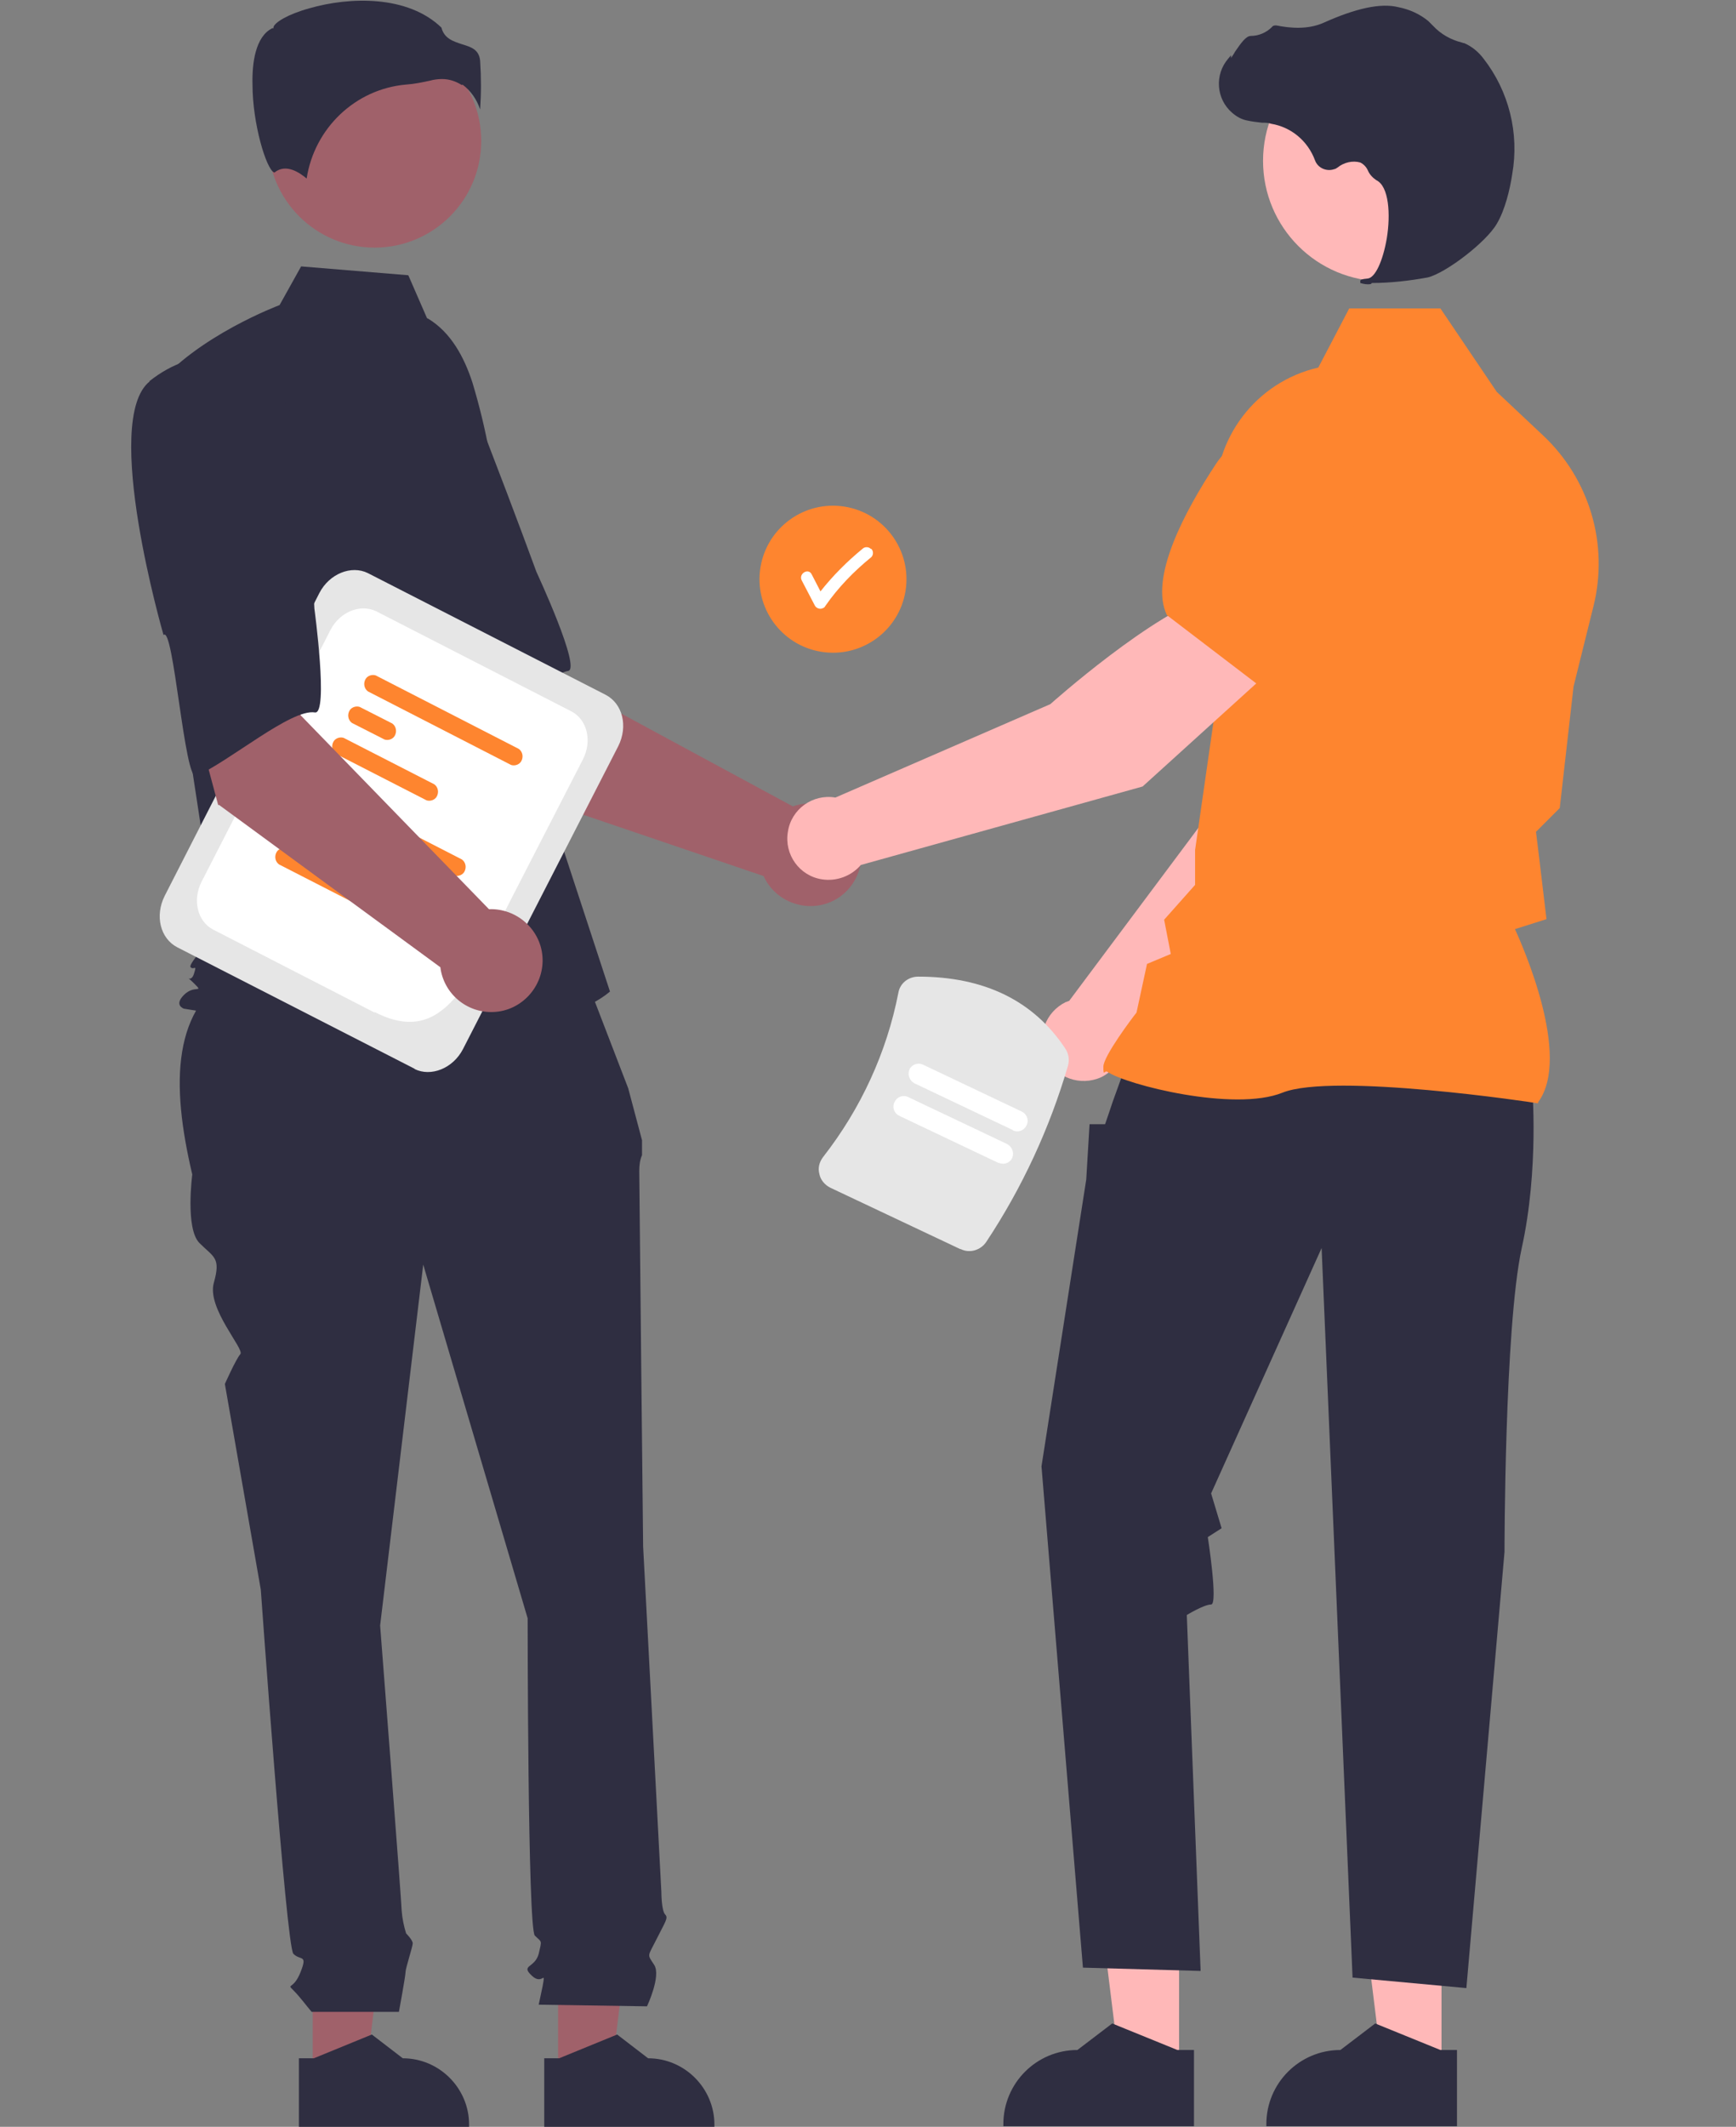 <?xml version="1.0" encoding="UTF-8"?>
<svg xmlns="http://www.w3.org/2000/svg" version="1.1" viewBox="0 0 314.2 384.8">
  <rect x="0" y="0" width="314.2" height="384.8" fill="#808080" stroke="none"/>
  <defs>
    <style>
      .cls-1 {
        fill: #ffb8b8;
      }

      .cls-1, .cls-2, .cls-3, .cls-4, .cls-5, .cls-6, .cls-7 {
        stroke-width: 0px;
      }

      .cls-2 {
        fill: #a0616a;
      }

      .cls-3 {
        fill: #2f2e41;
      }

      .cls-4 {
        fill: #fe852f;
      }

      .cls-5 {
        fill: #fff;
      }

      .cls-6 {
        fill: #e6e6e6;
      }

      .cls-7 {
        fill: #6c63ff;
      }
    </style>
  </defs>
  <!-- Generator: Adobe Illustrator 28.6.0, SVG Export Plug-In . SVG Version: 1.0.2 Build 54)  -->
  <g>
    <g id="Layer_1">
      <g id="undraw_business_deal_re_up4u">
        <circle id="Ellipse_150" class="cls-4" cx="150.8" cy="104.8" r="13.3" transform="translate(23.2 236.9) rotate(-80.8)"></circle>
        <path id="Path_1880" class="cls-5" d="M157.6,99.3c-.4-.4-1.1-.4-1.5,0-2.8,2.3-5.4,4.9-7.6,7.7l-1.6-3.1c-.6-1.2-2.4-.1-1.8,1.1l2.4,4.6c.3.5,1,.7,1.5.4.1,0,.3-.2.4-.4,2.3-3.3,5.1-6.2,8.3-8.8.4-.4.4-1.1,0-1.5Z"></path>
        <path id="Path_1881" class="cls-2" d="M91.1,142.6l-20.1-31.6,23.3-12.5,6.1,24.1,43.1,23.3c4.8-1.7,10.2.8,11.9,5.6s-.8,10.2-5.6,11.9c-4.5,1.6-9.6-.5-11.6-4.9l-47.1-16Z"></path>
        <path id="Path_1882" class="cls-3" d="M56.3,73.2c-6.3,9.3,16.1,43,16.1,43,1.1-2.4,11.6,24.1,13.3,22.6,5-4.4,12.8-16.8,17.1-17.4,2.5-.3-5.7-17.9-5.7-17.9,0,0-3.8-10.4-8.9-23.6-2.8-7.7-9.3-13.4-17.3-15.1,0,0-8.3-.8-14.7,8.5Z"></path>
        <path id="Path_1883" class="cls-2" d="M56.6,375.6h9.6l4.5-36.9h-14.1v36.9Z"></path>
        <path id="Path_1884" class="cls-3" d="M54.1,372.4h2.7l10.5-4.3,5.6,4.3h0c6.6,0,12,5.4,12,12v.4h-30.8v-12.4Z"></path>
        <path id="Path_1885" class="cls-2" d="M101,375.6h9.6l4.5-36.9h-14.1v36.9Z"></path>
        <path id="Path_1886" class="cls-3" d="M98.5,372.4h2.7l10.5-4.3,5.6,4.3h0c6.6,0,12,5.4,12,12h0v.4h-30.8v-12.4Z"></path>
        <path id="Path_1887" class="cls-3" d="M105.1,174.1l-62.2,1.6c-11.8,6.4-12,20.3-8.1,36.8,0,0-1.3,9.8,1.3,12.4s3.9,2.6,2.6,7.2c-1.3,4.6,5.6,12,4.8,12.9s-2.8,5.4-2.8,5.4l6.5,37.2s4.6,64.6,5.9,65.9c1.3,1.3,2.6,0,1.3,3.3-1.3,3.3-2.6,2-1.3,3.3,1.2,1.2,2.2,2.6,3.3,3.9h15.8s1.2-6.5,1.2-7.2,1.3-4.6,1.3-5.2-1.2-1.8-1.2-1.8c-.4-1.3-.7-2.7-.8-4.1,0-1.3-3.9-51.6-3.9-51.6l7.8-65.3,18.9,64s0,56.1,1.3,57.4c1.3,1.3,1.3.7.7,3.3-.7,2.6-3.3,2-1.3,3.9,2,2,2.6-1.3,2,2l-.7,3.3,19.6.3s2.6-5.5,1.3-7.5-1.2-1.4.4-4.6,2.2-3.9,1.6-4.5c-.7-.7-.7-4.1-.7-4.1l-3.3-62.5s-.7-65.9-.7-67.9c0-1,.1-2,.5-2.9v-2.7l-2.5-9.4-8.7-22.6Z"></path>
        <circle id="Ellipse_151" class="cls-2" cx="67.8" cy="25.5" r="19.3"></circle>
        <path id="Path_1888" class="cls-3" d="M77.4,57.6c4.2,2.5,6.6,7,8.1,11.6,2.6,8.6,4.2,17.4,4.7,26.4l1.5,26.8,18.7,57c-16.2,13.7-77.1,3.1-77.1,3.1,0,0-1.9-.6,0-2.5s3.7-.2,1.8-2.1-.6.2,0-1.7,0-.6-.6-1.2,4.8-6.2,4.8-6.2l-5-32.7-6.2-66c7.5-9.3,22.5-14.9,22.5-14.9l3.9-7,19.4,1.6,3.4,7.8Z"></path>
        <path id="Path_1889" class="cls-3" d="M83.7,15.3c1.5,1.1,2.6,2.7,3.2,4.5.2-2.9.2-5.8,0-8.8-.2-2.1-1.7-2.5-3.3-3-1.5-.5-3.2-1-3.7-3-6.1-5.9-16.6-5.6-23.9-3.5-4,1.1-6.3,2.6-6.5,3.4v.2s-.2,0-.2,0c-3.1,1.5-3.7,6.4-3.6,10.2,0,7.1,2.5,15.3,3.9,15.9,0,0,0,0,.1,0h0c2.1-1.7,4.6.1,5.8,1.1,1.4-9.1,8.8-16.2,18-17,1.5-.1,2.9-.4,4.3-.7.7-.2,1.5-.3,2.2-.3,1.3,0,2.5.4,3.6,1.1Z"></path>
        <path id="Path_1890" class="cls-1" d="M203.6,189.4l37.1-37.7,9.8-30.2-15.8-6.4c-7.8,7.9-15.8,32-15.8,32l-25.4,34c-.2,0-.4.2-.6.2-3.7,1.8-5.3,6.2-3.6,10,1.8,3.7,6.2,5.3,10,3.6,2.2-1.1,3.8-3.1,4.2-5.5h0Z"></path>
        <path id="Path_1891" class="cls-7" d="M230.5,118.6l19.9,5.8h0c7.3-1.4,13.1-13.6,16.7-23.6,2.4-6.8-.8-14.4-7.5-17.2h0c-4.8-2.1-10.4-1.2-14.4,2.2l-9.9,8.6-4.9,24.3Z"></path>
        <path id="Path_1892" class="cls-1" d="M213.4,374.4h-10.7l-5.1-41.3h15.8v41.3Z"></path>
        <path id="Path_1893" class="cls-3" d="M216.1,370.9h-3l-11.8-4.8-6.3,4.8h0c-7.4,0-13.4,6-13.4,13.4v.4h34.5v-13.9Z"></path>
        <path id="Path_1894" class="cls-1" d="M260.9,374.4h-10.7l-5.1-41.3h15.8v41.3Z"></path>
        <path id="Path_1895" class="cls-3" d="M263.7,370.9h-3l-11.8-4.8-6.3,4.8h0c-7.4,0-13.4,6-13.4,13.4v.4h34.5v-13.9Z"></path>
        <path id="Path_1896" class="cls-3" d="M277.3,196.5s1.3,15-1.9,29.4c-3.1,14.4-3.1,54.9-3.1,54.9l-6.9,78.9-20.6-1.9-5.6-132-20,44.4,1.9,6.3-2.5,1.6s1.9,12.2.6,12.2-4.4,1.9-4.4,1.9l2.5,64.4-21.3-.6-7.5-90.7,8.1-51.9.6-10h2.8c0,.1,1.4-4.1,1.4-4.1l2.6-7.2,73.2,4.4Z"></path>
        <path id="Path_1897" class="cls-4" d="M278.4,199.6v-.2c6.1-8.3-2.9-28.4-4.2-31.3l5.7-1.8-1.3-10.9-.6-4.9,4.3-4.3h0c0-.1,2.5-22,2.5-22l3.6-14.5c2.8-11.2-.7-23-9.1-30.9l-8.4-7.9-10.2-15.1h-16.5l-5.6,10.7c-11.3,2.6-19.1,12.9-18.6,24.5l1.3,28-5,34.8v6.3l-5.6,6.3,1.2,6.2-4.3,1.8-1.9,8.8c-.8,1-6,7.9-6,9.8s.2.6.7.9c3.5,2.4,23,7.3,31.7,3.8,9.2-3.7,45.7,1.8,46.1,1.9h.2Z"></path>
        <circle id="Ellipse_152" class="cls-1" cx="250.4" cy="29.1" r="21.8"></circle>
        <path id="Path_1898" class="cls-3" d="M248.3,51.2c3.4,0,6.8-.4,10.1-1,3.3-.8,10.6-6.4,12.5-9.7h0c1.5-2.5,2.4-6.3,2.8-9,1.3-7.4-.6-15-5.2-20.9-.9-1.2-2.1-2.2-3.5-2.8-.1,0-.2,0-.4-.1-2-.5-3.8-1.5-5.2-3-.3-.3-.6-.6-.9-.9-1.6-1.3-3.4-2.1-5.4-2.5-3.2-.8-7.7.2-13.5,2.8-2.9,1.3-6.1,1-8.6.5-.3,0-.6,0-.8.3-1,1-2.4,1.6-3.8,1.6-.9,0-1.8,1.3-2.9,2.9-.2.4-.5.8-.7,1.1v-.5s-.5.6-.5.6c-2.5,2.9-2.2,7.3.7,9.8.8.7,1.7,1.2,2.7,1.4.9.2,1.8.3,2.7.4.6,0,1.1,0,1.7.2,3.6.6,6.6,3.1,7.9,6.6.5,1.4,2.1,2.1,3.5,1.6.2,0,.4-.2.6-.3,1.1-.9,2.7-1.3,4.1-.9.6.3,1.1.8,1.4,1.5.3.7.9,1.3,1.5,1.7,2.3,1.1,2.6,6.2,1.9,10.5-.7,4.1-2.1,7.2-3.5,7.3-1.1.1-1.2.2-1.3.4v.2c0,0,0,.2,0,.2.6.2,1.3.3,1.9.2Z"></path>
        <path id="Path_1899" class="cls-1" d="M230.2,121l-10.5-13.4c-10.7,2.9-29.6,19.8-29.6,19.8l-38.9,16.9c-4.1-.7-8,2.1-8.6,6.2-.7,4.1,2.1,8,6.2,8.6,2.6.4,5.3-.6,7-2.6l51-14.2,23.5-21.3Z"></path>
        <path id="Path_1900" class="cls-4" d="M227.7,124l16.6-18.4.9-13.1c.4-5.2-2.3-10.2-6.8-12.9h0c-6.3-3.6-14.3-1.7-18.3,4.3-5.8,8.8-12.1,20.7-8.9,27.4h0c0,0,16.5,12.6,16.5,12.6Z"></path>
        <path id="Path_1901" class="cls-6" d="M75.1,193.4l-43-22c-3.1-1.6-4.1-5.7-2.3-9.3l28-54.8c1.8-3.5,5.8-5.1,8.8-3.6l43,22c3.1,1.6,4.1,5.7,2.3,9.3l-28.1,54.8c-1.8,3.5-5.8,5.1-8.8,3.6Z"></path>
        <path id="Path_1902" class="cls-5" d="M67.8,183.2l-29.2-15c-2.9-1.5-3.8-5.4-2.1-8.7l23.3-45.5c1.7-3.3,5.4-4.8,8.3-3.4l35.3,18.1c2.9,1.5,3.8,5.4,2.1,8.7l-12.7,24.7c-7.6,14.8-12.2,27.6-25,21Z"></path>
        <path id="Path_1903" class="cls-4" d="M82.2,158.4l-25.9-13.3c-.7-.5-.9-1.5-.4-2.3.4-.6,1.2-.8,1.8-.6l25.9,13.3c.7.5.9,1.5.4,2.3-.4.6-1.2.8-1.8.6h0Z"></path>
        <path id="Path_1904" class="cls-7" d="M59.3,153.8l-5.9-3c-.7-.5-.9-1.5-.4-2.3.4-.6,1.2-.8,1.8-.6l5.9,3c.7.5.9,1.5.4,2.3-.4.6-1.2.8-1.8.6Z"></path>
        <path id="Path_1905" class="cls-4" d="M66.9,164.8l-16.4-8.4c-.7-.5-.9-1.5-.4-2.3.4-.6,1.2-.8,1.8-.6l16.4,8.4c.7.5.9,1.5.4,2.3-.4.6-1.2.8-1.8.6h0Z"></path>
        <path id="Path_1906" class="cls-4" d="M92.5,138.4l-25.9-13.3c-.7-.5-.9-1.5-.4-2.3.4-.6,1.2-.8,1.8-.6l25.9,13.3c.7.5.9,1.5.4,2.3-.4.6-1.2.8-1.8.6Z"></path>
        <path id="Path_1907" class="cls-4" d="M69.6,133.8l-5.9-3c-.7-.5-.9-1.5-.4-2.3.4-.6,1.2-.8,1.8-.6l5.9,3c.7.5.9,1.5.4,2.3-.4.6-1.2.8-1.8.6h0Z"></path>
        <path id="Path_1908" class="cls-4" d="M77.2,144.8l-16.4-8.4c-.7-.5-.9-1.5-.4-2.3.4-.6,1.2-.8,1.8-.6l16.4,8.4c.7.5.9,1.5.4,2.3-.4.6-1.2.8-1.8.6Z"></path>
        <path id="Path_1909" class="cls-2" d="M39.5,145.7l-9.7-36.2,26-4.9-1.4,24.8,34.1,35.1c5.1-.2,9.5,3.8,9.7,8.9.2,5.1-3.8,9.5-8.9,9.7-4.8.2-9-3.3-9.6-8.1l-40.1-29.4Z"></path>
        <path id="Path_1910" class="cls-3" d="M27.1,69c-8.8,7,2.5,45.9,2.5,45.9,1.8-1.9,3.8,26.5,5.9,25.5,6.1-2.7,17.2-12.2,21.5-11.5,2.5.4-.1-18.8-.1-18.8,0,0-.5-11-1.4-25.2-.4-8.2-4.9-15.6-12-19.6,0,0-7.7-3.3-16.5,3.7Z"></path>
        <path id="Path_1911" class="cls-6" d="M173.8,226l-23.5-11.1c-1-.5-1.8-1.4-2-2.5-.3-1.1,0-2.2.7-3.1,6.8-8.7,11.5-18.9,13.6-29.7.3-1.7,1.8-2.9,3.6-2.9,12,0,20.9,4.4,26.6,13,.6.9.8,2,.5,3.1-3.3,11.3-8.3,22.1-14.8,31.9-1,1.5-3,2.1-4.6,1.3h0Z"></path>
        <path id="Path_1912" class="cls-5" d="M180.7,210.4l-17.9-8.5c-.9-.4-1.4-1.5-.9-2.5.4-.9,1.5-1.4,2.5-.9,0,0,0,0,0,0l17.9,8.5c.9.5,1.3,1.6.9,2.5-.4.9-1.5,1.3-2.4.9Z"></path>
        <path id="Path_1913" class="cls-5" d="M183.4,204.5l-17.9-8.5c-.9-.5-1.3-1.6-.9-2.5.4-.9,1.5-1.3,2.4-.9l17.9,8.5c.9.4,1.4,1.5.9,2.5-.4.9-1.5,1.4-2.5.9,0,0,0,0,0,0Z"></path>
      </g>
    </g>
  </g>
</svg>
